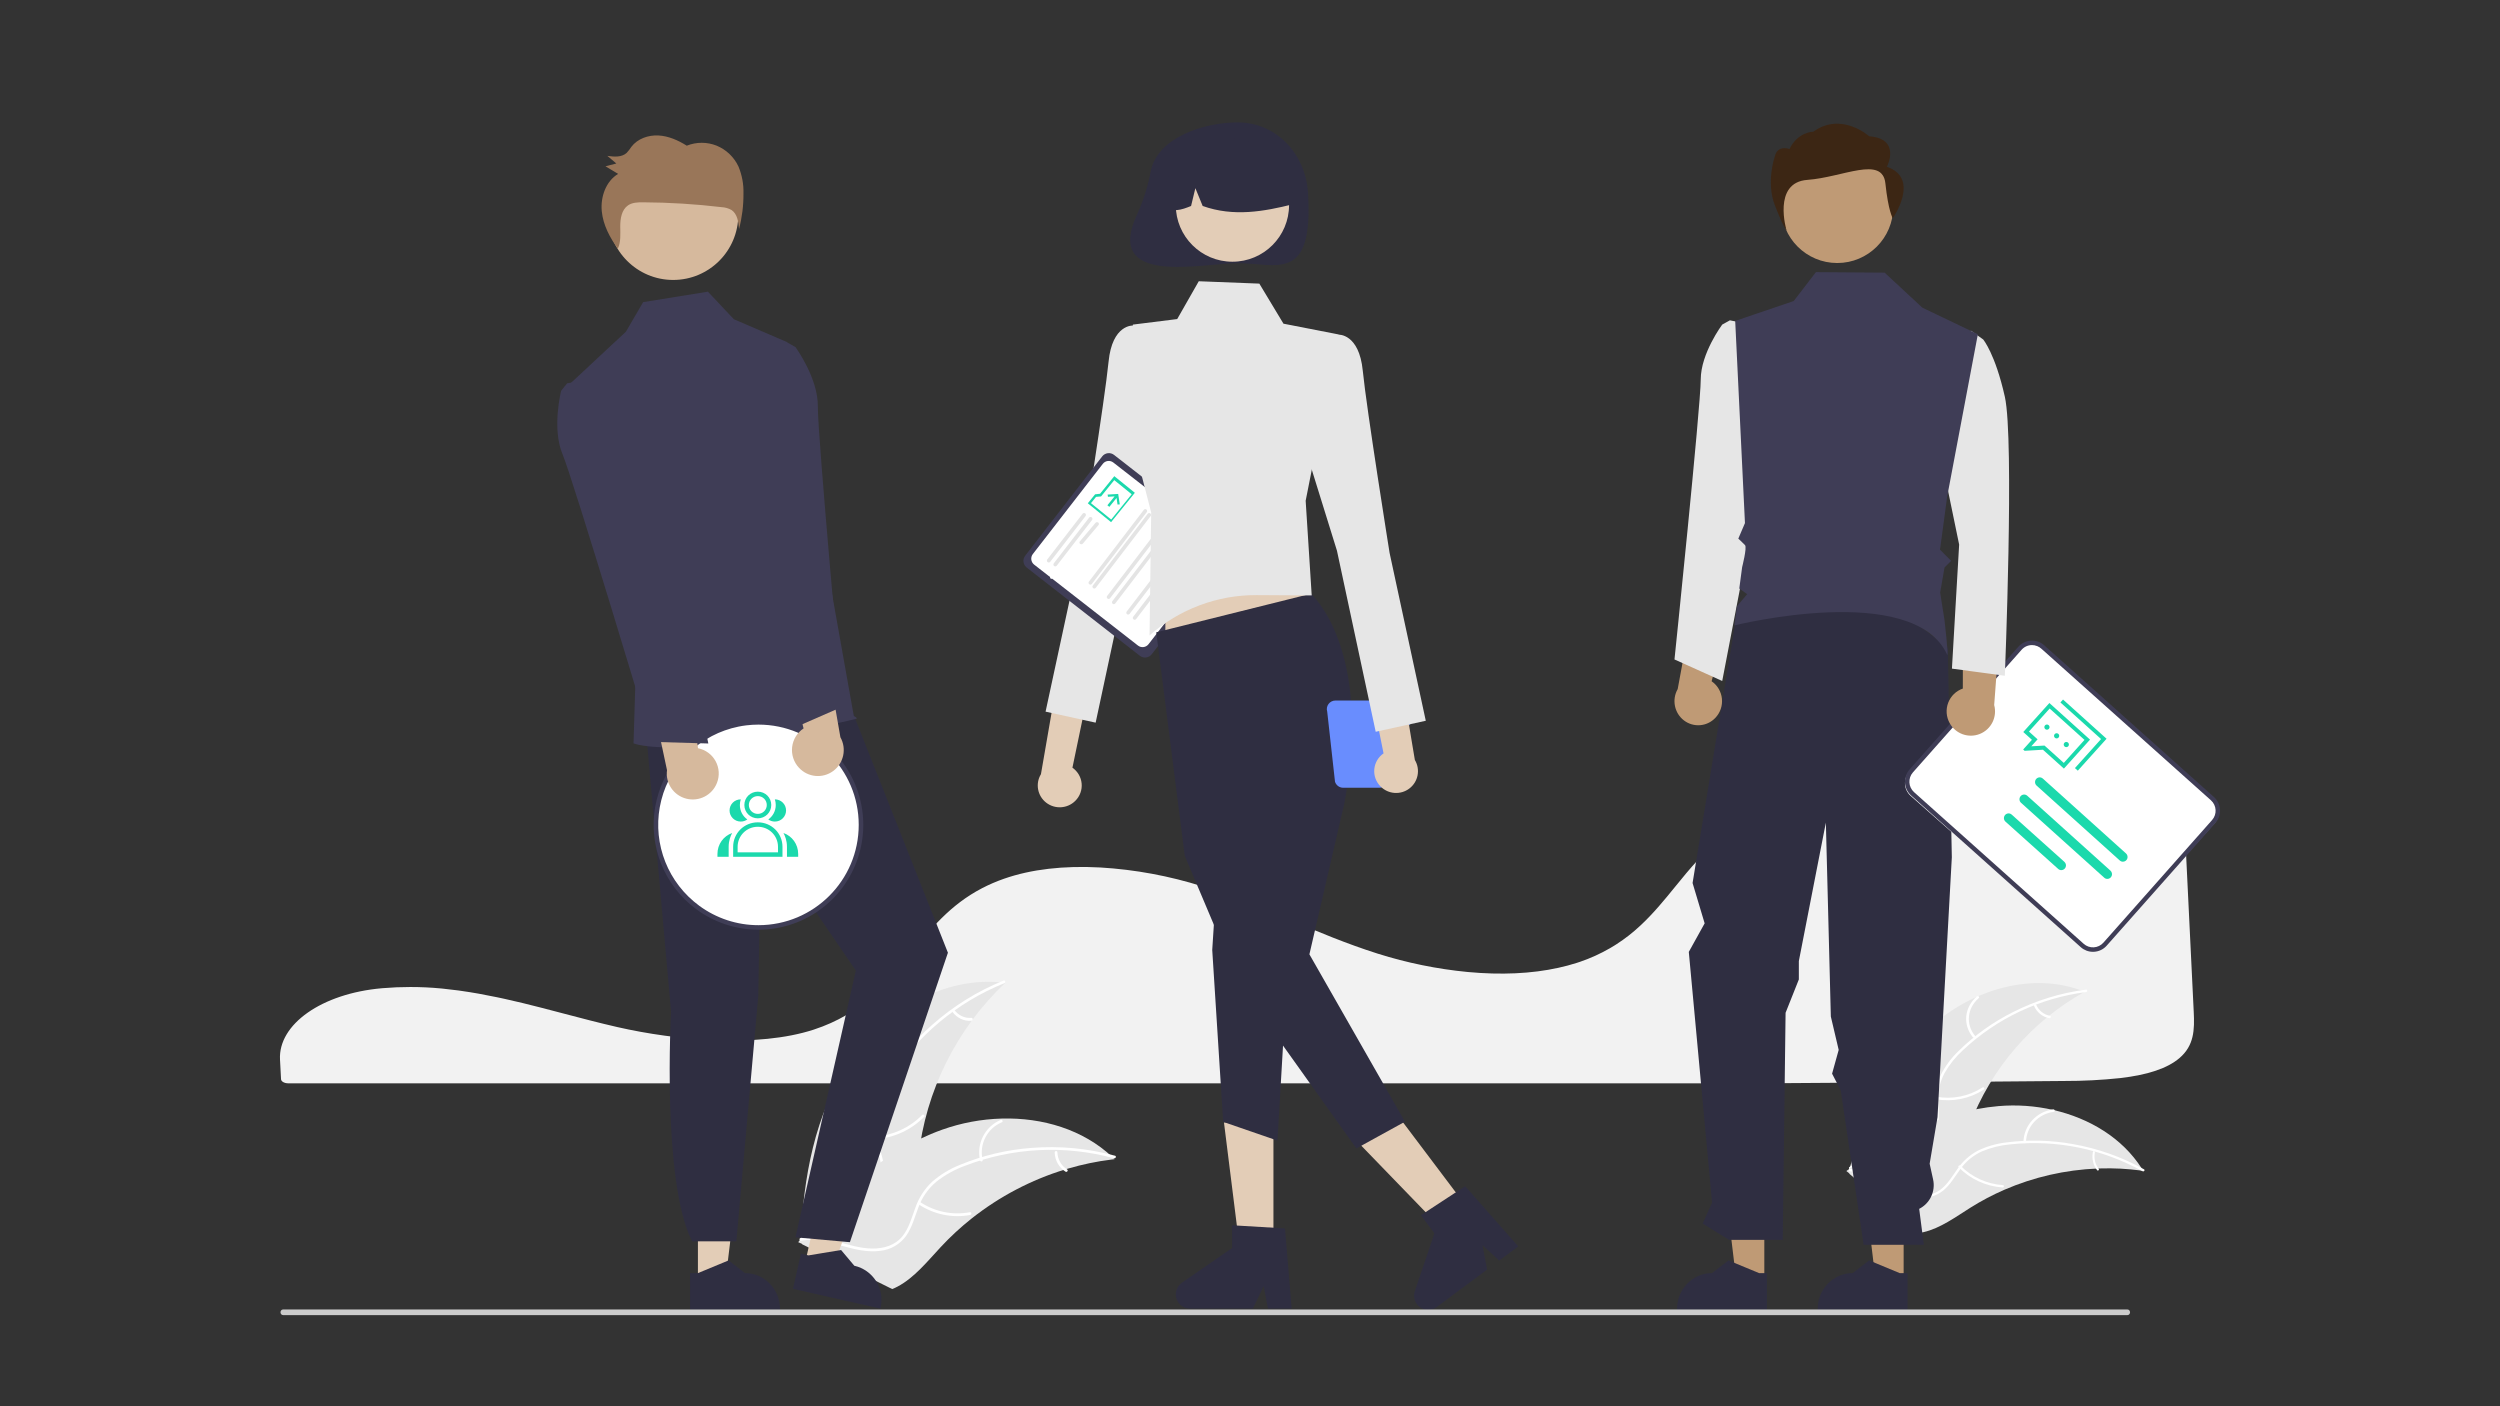 <?xml version="1.0" encoding="UTF-8"?>
<svg width="1920px" height="1080px" viewBox="0 0 1920 1080" version="1.1" xmlns="http://www.w3.org/2000/svg" xmlns:xlink="http://www.w3.org/1999/xlink">
    <rect x="0" y="0" width="1920" height="1080" fill="#333333" stroke="none"/>
    <title>bizExaminer_bedarfsorientiert</title>
    <g id="bizExaminer_bedarfsorientiert" stroke="none" stroke-width="1" fill="none" fill-rule="evenodd">
        <path d="M315.155,758.026 C308.088,758.026 301.007,758.317 294.091,758.905 L293.085,758.99 C247.214,763.046 213.661,786.575 215.041,813.724 L215.308,818.633 C215.484,821.736 215.671,825.072 215.825,828.774 C215.909,830.599 218.399,832 221.498,832 L1349.817,832 C1429.369,831.517 1508.632,830.909 1585.393,830.193 C1599.789,830.223 1614.176,829.477 1628.492,827.959 C1649.825,825.434 1664.63,820.429 1673.761,812.657 L1673.764,812.657 C1685.118,803.019 1685.475,790.883 1684.789,777.171 C1683.39,749.484 1682.003,720.398 1680.619,691.4 C1679.396,665.844 1678.179,640.356 1676.962,615.954 C1676.209,601.472 1674.537,588.69 1661.643,578.921 C1647.667,568.355 1622.18,563 1585.886,563 C1585.448,563 1585.012,563 1584.568,563 C1470.827,563.406 1358.128,602.523 1304.133,660.339 C1297.915,666.997 1292.121,674.124 1286.518,681.018 C1278.238,691.202 1269.679,701.731 1259.464,711.147 C1253.934,716.314 1247.953,720.977 1241.593,725.08 C1241.155,725.383 1240.653,725.708 1240.122,726.016 C1238.908,726.808 1237.639,727.57 1236.402,728.25 C1229.158,732.434 1221.525,735.905 1213.611,738.614 L1212.812,738.882 C1212.21,739.097 1211.559,739.312 1210.907,739.508 C1206.336,740.976 1201.588,742.245 1196.831,743.271 C1176.248,747.808 1152.844,748.896 1127.271,746.501 C1103.786,744.243 1080.604,739.518 1058.108,732.404 C1034.427,724.919 1012.262,715.586 990.826,706.561 C981.41,702.595 971.671,698.496 961.945,694.612 C960.117,693.88 958.319,693.166 956.493,692.451 C944.614,687.821 933.845,683.996 923.569,680.76 C898.112,672.71 871.761,667.828 845.11,666.225 C816.822,664.676 791.894,667.598 771.035,674.888 C765.284,676.891 759.684,679.304 754.279,682.109 C729.573,694.941 714.342,713.88 699.614,732.196 C681.292,754.977 662.347,778.537 624.937,790.75 C581.769,804.854 518.759,798.995 474.18,788.804 C460.164,785.599 446.166,781.913 432.628,778.347 C427.16,776.906 421.688,775.475 416.212,774.054 C405.453,771.276 396.647,769.147 388.5,767.35 L385.923,766.777 C384.49,766.466 383.055,766.154 381.594,765.858 C371.917,763.826 362.907,762.226 354.033,760.969 L351.933,760.662 C347.724,760.108 343.789,759.646 339.928,759.258 L338.386,759.105 C330.823,758.385 322.997,758.026 315.155,758.026 Z" id="Path" fill="#F2F2F2" fill-rule="nonzero"></path>
        <path d="M1482.649,788.674 C1514.336,760.027 1561.466,745.622 1601,761.686 C1560.447,784.275 1529.164,820.528 1512.688,864.03 C1506.394,880.83 1501.137,900.173 1485.657,909.167 C1476.025,914.764 1464.042,915.037 1453.242,912.336 C1442.442,909.634 1432.542,904.218 1422.778,898.856 L1420,898.793 C1432.472,857.869 1450.963,817.322 1482.649,788.674 Z" id="Path" fill="#E6E6E6" fill-rule="nonzero"></path>
        <path d="M1602.105,761.903 C1566.748,766.459 1533.729,782.011 1507.739,806.348 C1502.05,811.488 1497.21,817.491 1493.396,824.134 C1489.89,830.725 1488.218,838.132 1488.553,845.586 C1488.726,852.542 1489.71,859.638 1488.185,866.514 C1486.499,873.611 1481.857,879.652 1475.424,883.121 C1467.611,887.6 1458.651,889.012 1449.84,890.089 C1440.057,891.284 1429.877,892.372 1421.409,897.844 C1420.383,898.507 1419.411,896.881 1420.436,896.219 C1435.169,886.698 1453.812,890.162 1469.654,883.808 C1477.046,880.843 1483.587,875.638 1485.902,867.77 C1487.927,860.889 1486.918,853.571 1486.682,846.529 C1486.248,839.263 1487.604,832.001 1490.633,825.378 C1494.096,818.562 1498.696,812.384 1504.238,807.108 C1516.523,795.03 1530.636,784.955 1546.059,777.25 C1563.613,768.359 1582.562,762.528 1602.088,760.009 C1603.296,759.854 1603.306,761.748 1602.105,761.902 L1602.105,761.903 Z" id="Path" fill="#FFFFFF" fill-rule="nonzero"></path>
        <path d="M1515.145,796.607 C1507.263,786.914 1508.557,773.647 1518.202,765.266 C1519.15,764.448 1520.646,765.7 1519.696,766.52 C1510.696,774.312 1509.518,786.687 1516.921,795.678 C1517.698,796.624 1515.918,797.548 1515.145,796.607 L1515.145,796.607 Z" id="Path" fill="#FFFFFF" fill-rule="nonzero"></path>
        <path d="M1487.178,842.307 C1499.449,844.501 1512.088,841.948 1522.576,835.158 C1523.614,834.484 1524.596,836.145 1523.559,836.818 C1512.632,843.863 1499.473,846.493 1486.709,844.183 C1485.493,843.962 1485.968,842.088 1487.178,842.307 L1487.178,842.307 Z" id="Path" fill="#FFFFFF" fill-rule="nonzero"></path>
        <path d="M1563.723,771.473 C1565.636,776.023 1569.614,779.263 1574.309,780.097 C1575.495,780.304 1575.031,782.19 1573.853,781.984 C1568.672,781.039 1564.278,777.475 1562.121,772.47 C1561.874,772.006 1562.016,771.422 1562.444,771.136 C1562.886,770.863 1563.457,771.013 1563.723,771.473 L1563.723,771.473 Z" id="Path" fill="#FFFFFF" fill-rule="nonzero"></path>
        <path d="M1646,899.201 C1645.246,899.098 1644.493,898.995 1643.728,898.903 C1633.588,897.566 1623.355,897.05 1613.131,897.359 C1612.34,897.371 1611.539,897.394 1610.75,897.428 C1586.125,898.434 1561.902,903.971 1539.313,913.759 C1530.328,917.662 1521.655,922.238 1513.368,927.448 C1501.925,934.644 1490.095,943.35 1477.303,946.285 C1475.972,946.606 1474.622,946.845 1473.261,947 L1420.409,901.55 C1420.341,901.387 1420.262,901.235 1420.194,901.072 L1418,899.353 C1418.408,899.054 1418.839,898.754 1419.247,898.455 C1419.483,898.281 1419.731,898.117 1419.967,897.943 C1420.129,897.831 1420.29,897.718 1420.429,897.607 C1420.483,897.569 1420.537,897.532 1420.58,897.506 C1420.719,897.395 1420.86,897.307 1420.989,897.208 C1423.388,895.521 1425.803,893.847 1428.235,892.187 C1428.246,892.175 1428.246,892.175 1428.268,892.173 C1446.675,879.35 1466.548,868.74 1487.472,860.566 C1488.1,860.331 1488.737,860.083 1489.389,859.868 C1498.812,856.388 1508.506,853.679 1518.373,851.768 C1523.779,850.739 1529.235,849.982 1534.718,849.501 C1548.889,848.284 1563.165,849.288 1577.021,852.477 C1604.643,858.838 1629.909,873.902 1644.874,897.395 C1645.257,897.997 1645.628,898.588 1646,899.201 Z" id="Path" fill="#E6E6E6" fill-rule="nonzero"></path>
        <path d="M1645.459,899.506 C1614.71,882.348 1579.226,875.122 1544.047,878.854 C1536.46,879.526 1529.027,881.365 1522.024,884.305 C1515.297,887.385 1509.533,892.175 1505.333,898.176 C1501.302,903.694 1497.831,909.796 1492.501,914.258 C1486.914,918.798 1479.615,920.784 1472.439,919.718 C1463.564,918.63 1455.617,914.482 1447.99,910.161 C1439.521,905.363 1430.802,900.248 1420.812,899.55 C1419.602,899.466 1419.806,897.63 1421.015,897.715 C1438.395,898.928 1451.093,912.545 1467.455,916.874 C1475.089,918.894 1483.391,918.672 1489.941,913.899 C1495.668,909.726 1499.253,903.437 1503.285,897.815 C1507.295,891.901 1512.721,887.04 1519.09,883.656 C1525.918,880.376 1533.265,878.259 1540.818,877.395 C1557.79,875.185 1575.01,875.603 1591.85,878.635 C1611.087,881.991 1629.598,888.548 1646.58,898.021 C1647.631,898.608 1646.503,900.089 1645.459,899.506 L1645.459,899.506 Z" id="Path" fill="#FFFFFF" fill-rule="nonzero"></path>
        <path d="M1554,876.96 C1554.352,864.282 1564.038,853.72 1576.882,852.01 C1578.141,851.847 1578.459,853.753 1577.199,853.917 C1565.231,855.488 1556.218,865.356 1555.963,877.168 C1555.934,878.41 1553.972,878.195 1554,876.96 L1554,876.96 Z" id="Path" fill="#FFFFFF" fill-rule="nonzero"></path>
        <path d="M1505.736,895.305 C1514.201,903.978 1525.784,909.291 1538.176,910.185 C1539.404,910.273 1539.197,912.084 1537.97,911.997 C1525.077,911.044 1513.035,905.491 1504.247,896.447 C1503.41,895.585 1504.904,894.447 1505.736,895.305 L1505.736,895.305 Z" id="Path" fill="#FFFFFF" fill-rule="nonzero"></path>
        <path d="M1608.883,884.999 C1607.964,889.489 1609.058,894.214 1611.794,897.571 C1612.487,898.416 1611.265,899.544 1610.577,898.704 C1607.571,894.98 1606.355,889.774 1607.33,884.804 C1607.39,884.316 1607.766,883.965 1608.191,884.003 C1608.619,884.059 1608.927,884.503 1608.883,884.999 L1608.883,884.999 Z" id="Path" fill="#FFFFFF" fill-rule="nonzero"></path>
        <path d="M651.807,816.669 C677.992,777.225 724.833,748.693 772,754.833 C734.549,790.276 710.928,837.733 705.317,888.808 C703.225,908.513 702.964,930.646 688.772,944.572 C679.942,953.238 667.083,956.872 654.671,956.996 C642.257,957.121 630.056,954.094 618.016,951.088 L615,951.795 C617.01,904.592 625.622,856.113 651.807,816.669 Z" id="Path" fill="#E6E6E6" fill-rule="nonzero"></path>
        <path d="M771.3,755.1 C734.945,769.787 704.13,795.586 683.231,828.833 C678.605,835.911 675.121,843.675 672.906,851.84 C671.005,859.864 671.281,868.252 673.707,876.133 C675.821,883.526 678.837,890.843 679.123,898.623 C679.298,906.682 676.036,914.434 670.154,919.929 C663.084,926.889 653.942,930.886 644.867,934.483 C634.79,938.477 624.26,942.465 616.769,950.669 C615.861,951.663 614.376,950.193 615.283,949.2 C628.316,934.927 649.113,933.459 664.206,922.266 C671.248,917.042 676.763,909.66 677.043,900.599 C677.287,892.676 674.183,885.128 671.978,877.661 C669.499,870.008 668.927,861.863 670.312,853.937 C672.105,845.685 675.285,837.799 679.717,830.617 C689.436,814.288 701.656,799.593 715.927,787.071 C732.137,772.688 750.68,761.192 770.756,753.079 C772,752.578 772.535,754.602 771.3,755.1 L771.3,755.1 Z" id="Path" fill="#FFFFFF" fill-rule="nonzero"></path>
        <path d="M689.157,817.741 C678.499,808.812 675.878,793.476 682.967,781.515 C683.666,780.345 685.516,781.376 684.816,782.547 C678.192,793.677 680.665,807.974 690.643,816.233 C691.691,817.102 690.199,818.605 689.157,817.741 L689.157,817.741 Z" id="Path" fill="#FFFFFF" fill-rule="nonzero"></path>
        <path d="M672.019,872.972 C685.856,871.932 698.77,865.985 708.188,856.318 C709.12,855.36 710.64,856.782 709.709,857.739 C699.889,867.782 686.436,873.944 672.035,874.996 C670.662,875.096 670.654,873.071 672.019,872.972 L672.019,872.972 Z" id="Path" fill="#FFFFFF" fill-rule="nonzero"></path>
        <path d="M732.702,775.319 C735.891,779.794 740.897,782.193 746.025,781.704 C747.319,781.577 747.326,783.81 746.04,783.937 C740.374,784.448 734.849,781.816 731.287,776.909 C730.908,776.468 730.904,775.777 731.277,775.33 C731.669,774.894 732.305,774.889 732.702,775.319 L732.702,775.319 Z" id="Path" fill="#FFFFFF" fill-rule="nonzero"></path>
        <path d="M856,890.249 C855.168,890.347 854.336,890.446 853.495,890.56 C842.312,891.945 831.26,894.24 820.448,897.425 C819.608,897.658 818.76,897.906 817.929,898.163 C791.96,906.114 767.686,918.845 746.339,935.707 C737.85,942.425 729.882,949.782 722.504,957.715 C712.315,968.672 702.134,981.367 689.318,988.101 C687.989,988.819 686.617,989.453 685.209,990 L616.182,955.682 C616.064,955.525 615.937,955.384 615.818,955.226 L613,953.983 C613.352,953.547 613.727,953.102 614.079,952.666 C614.282,952.413 614.501,952.167 614.704,951.913 C614.844,951.746 614.985,951.58 615.102,951.421 C615.149,951.366 615.196,951.31 615.235,951.27 C615.352,951.112 615.478,950.977 615.587,950.834 C617.674,948.344 619.781,945.864 621.91,943.395 C621.918,943.379 621.918,943.379 621.941,943.371 C638.208,924.597 656.177,907.023 676.227,892.751 C676.83,892.321 677.441,891.876 678.076,891.462 C687.149,885.079 696.725,879.453 706.71,874.639 C712.186,872.021 717.79,869.683 723.501,867.634 C738.267,862.37 753.765,859.474 769.426,859.052 C800.646,858.216 831.785,867.43 854.296,888.613 C854.871,889.155 855.432,889.69 856,890.249 Z" id="Path" fill="#E6E6E6" fill-rule="nonzero"></path>
        <path d="M855.562,889.55 C817.78,879.251 777.752,881.262 741.163,895.297 C733.234,898.177 725.802,902.304 719.142,907.526 C712.817,912.825 708.009,919.742 705.219,927.557 C702.472,934.791 700.491,942.513 696.054,948.945 C691.363,955.536 684.116,959.788 676.134,960.631 C666.327,961.93 656.644,959.584 647.253,956.958 C636.827,954.041 626.043,950.845 615.154,952.888 C613.835,953.136 613.532,951.049 614.85,950.802 C633.795,947.247 651.252,958.717 669.992,958.892 C678.736,958.974 687.558,956.389 693.212,949.27 C698.156,943.045 700.206,935.084 702.925,927.735 C705.536,920.07 709.963,913.169 715.817,907.635 C722.193,902.087 729.455,897.677 737.293,894.595 C754.828,887.37 773.377,882.981 792.26,881.588 C813.802,879.877 835.474,881.908 856.339,887.593 C857.631,887.945 856.845,889.9 855.562,889.55 L855.562,889.55 Z" id="Path" fill="#FFFFFF" fill-rule="nonzero"></path>
        <path d="M752.693,891.19 C749.735,878.284 756.473,865.115 768.607,860.082 C769.798,859.593 770.606,861.438 769.414,861.928 C758.102,866.595 751.843,878.889 754.669,890.895 C754.964,892.159 752.987,892.446 752.693,891.19 L752.693,891.19 Z" id="Path" fill="#FFFFFF" fill-rule="nonzero"></path>
        <path d="M706.674,923.182 C718.004,930.676 731.637,933.458 744.855,930.974 C746.164,930.727 746.464,932.851 745.157,933.097 C731.398,935.655 717.216,932.73 705.442,924.905 C704.32,924.159 705.558,922.44 706.674,923.182 L706.674,923.182 Z" id="Path" fill="#FFFFFF" fill-rule="nonzero"></path>
        <path d="M812.084,884.901 C812.202,890.294 815.006,895.265 819.546,898.131 C820.695,898.851 819.435,900.543 818.295,899.827 C813.295,896.639 810.191,891.164 810.007,885.21 C809.942,884.638 810.329,884.113 810.892,884.011 C811.465,883.929 811.997,884.326 812.084,884.901 L812.084,884.901 Z" id="Path" fill="#FFFFFF" fill-rule="nonzero"></path>
        <path d="M825.829,615.048 C829.347,611.571 831.134,606.724 830.709,601.813 C830.284,596.901 827.691,592.428 823.627,589.599 L851,458 L821.468,467.255 L799.445,594.566 C795.015,601.822 796.748,611.223 803.479,616.448 C810.211,621.674 819.812,621.072 825.829,615.048 L825.829,615.048 Z" id="Path" fill="#E3CDB7" fill-rule="nonzero"></path>
        <path d="M888.387,263.729 L870.231,250.006 C870.231,250.006 854.215,248.87 851.379,277.791 C848.542,306.711 830.782,417.707 830.782,417.707 L803,546.548 L841.457,555 L871.213,415.958 L901,320.033 L888.387,263.729 Z" id="Path" fill="#E6E6E6" fill-rule="nonzero"></path>
        <path d="M875.416,503.636 L788.497,435.873 C785.679,433.67 785.17,429.595 787.361,426.764 L846.499,350.504 C848.696,347.678 852.76,347.168 855.584,349.364 L942.503,417.127 C945.321,419.33 945.83,423.405 943.639,426.236 L884.501,502.496 C882.304,505.322 878.24,505.832 875.416,503.636 Z" id="Path" fill="#3F3D56" fill-rule="nonzero"></path>
        <path d="M873.961,495.786 L794.223,433.628 C791.714,431.667 791.261,428.041 793.211,425.521 L846.953,356.228 C848.908,353.713 852.525,353.259 855.039,355.214 L934.777,417.372 C937.286,419.333 937.739,422.959 935.789,425.479 L882.047,494.772 C880.092,497.287 876.475,497.741 873.961,495.786 L873.961,495.786 Z" id="Path" fill="#FFFFFF" fill-rule="nonzero"></path>
        <path d="M804.556,431.695 C803.928,431.203 803.815,430.293 804.303,429.66 L831.422,394.56 C831.91,393.928 832.815,393.814 833.444,394.305 C834.072,394.797 834.185,395.708 833.697,396.34 L806.578,431.441 C806.089,432.072 805.184,432.186 804.556,431.695 Z" id="Path" fill="#E4E4E4" fill-rule="nonzero"></path>
        <path d="M809.556,434.695 C808.928,434.203 808.815,433.293 809.303,432.66 L836.422,397.56 C836.738,397.151 837.246,396.943 837.756,397.014 C838.266,397.085 838.7,397.424 838.894,397.904 C839.088,398.384 839.013,398.931 838.697,399.34 L811.578,434.441 C811.089,435.072 810.184,435.186 809.556,434.695 Z" id="Path" fill="#E4E4E4" fill-rule="nonzero"></path>
        <path d="M829.57,417.714 C828.927,417.252 828.811,416.398 829.31,415.805 L841.356,401.527 C841.68,401.143 842.202,400.946 842.725,401.013 C843.248,401.079 843.693,401.398 843.891,401.849 C844.09,402.3 844.012,402.814 843.688,403.198 L831.642,417.475 C831.141,418.068 830.214,418.174 829.57,417.714 Z" id="Path" fill="#E4E4E4" fill-rule="nonzero"></path>
        <path d="M836.547,448.697 C835.93,448.207 835.818,447.302 836.298,446.673 L878.461,391.557 C878.942,390.928 879.833,390.815 880.452,391.304 C881.071,391.793 881.182,392.699 880.701,393.328 L838.539,448.444 C838.057,449.072 837.166,449.185 836.547,448.697 Z" id="Path" fill="#E4E4E4" fill-rule="nonzero"></path>
        <path d="M839.547,451.697 C838.93,451.207 838.818,450.302 839.298,449.673 L881.461,394.557 C881.772,394.15 882.273,393.943 882.775,394.014 C883.277,394.084 883.704,394.422 883.895,394.899 C884.086,395.376 884.012,395.921 883.701,396.328 L841.539,451.444 C841.057,452.072 840.166,452.185 839.547,451.697 L839.547,451.697 Z" id="Path" fill="#E4E4E4" fill-rule="nonzero"></path>
        <path d="M850.547,459.697 C849.93,459.207 849.818,458.302 850.298,457.673 L892.461,402.557 C892.772,402.15 893.273,401.943 893.775,402.014 C894.277,402.084 894.704,402.422 894.895,402.899 C895.086,403.376 895.012,403.921 894.701,404.328 L852.539,459.444 C852.057,460.072 851.166,460.185 850.547,459.697 Z" id="Path" fill="#E4E4E4" fill-rule="nonzero"></path>
        <path d="M854.547,463.697 C853.93,463.207 853.818,462.302 854.298,461.673 L896.461,406.557 C896.772,406.15 897.273,405.943 897.775,406.014 C898.277,406.084 898.704,406.422 898.895,406.899 C899.086,407.376 899.012,407.921 898.701,408.328 L856.539,463.444 C856.057,464.072 855.166,464.185 854.547,463.697 L854.547,463.697 Z" id="Path" fill="#E4E4E4" fill-rule="nonzero"></path>
        <path d="M865.547,471.697 C864.93,471.207 864.818,470.302 865.298,469.673 L907.461,414.557 C907.772,414.15 908.273,413.943 908.775,414.014 C909.277,414.084 909.704,414.422 909.895,414.899 C910.086,415.376 910.012,415.921 909.701,416.328 L867.539,471.444 C867.057,472.072 866.166,472.185 865.547,471.697 L865.547,471.697 Z" id="Path" fill="#E4E4E4" fill-rule="nonzero"></path>
        <path d="M870.547,475.697 C869.93,475.207 869.818,474.302 870.298,473.673 L912.463,418.554 C912.945,417.928 913.835,417.816 914.452,418.304 C915.069,418.792 915.182,419.695 914.704,420.324 L872.539,475.444 C872.057,476.072 871.166,476.185 870.547,475.697 L870.547,475.697 Z" id="Path" fill="#E4E4E4" fill-rule="nonzero"></path>
        <circle id="Oval" fill="#FFFFFF" fill-rule="nonzero" cx="807.5" cy="443.5" r="1"></circle>
        <path d="M883.819,131.314 C881.732,142.53 878.309,153.456 873.624,163.858 C846.795,220.62 923.199,202.119 950.503,202.119 C980.356,202.119 1008.919,217.818 1004.557,148.059 C1002.693,118.261 980.356,94 950.503,94 C925.003,94 889.151,105.335 883.819,131.314 Z" id="Path" fill="#2F2E41" fill-rule="nonzero"></path>
        <polygon id="Path" fill="#E3CDB7" fill-rule="nonzero" points="978 960 952.253 960 940 862 978 862"></polygon>
        <path d="M992,1005 L973.778,1005 L970.525,987.756 L962.195,1005 L913.866,1005 C909.111,1005 904.908,1001.901 903.493,997.351 C902.078,992.801 903.779,987.858 907.692,985.15 L946.287,958.433 L946.287,941 L986.881,943.429 L992,1005 Z" id="Path" fill="#2F2E41" fill-rule="nonzero"></path>
        <polygon id="Path" fill="#E3CDB7" fill-rule="nonzero" points="1128 928.968 1107.512 944 1039 873.186 1069.238 851"></polygon>
        <path d="M1166,957.234 L1151.386,968.107 L1138.518,956.243 L1142.097,975.018 L1103.338,1003.854 C1099.525,1006.691 1094.31,1006.718 1090.468,1003.92 C1086.627,1001.122 1085.05,996.149 1086.576,991.647 L1101.633,947.232 L1091.26,933.277 L1125.261,911 L1166,957.234 Z" id="Path" fill="#2F2E41" fill-rule="nonzero"></path>
        <polygon id="Path" fill="#E3CDB7" fill-rule="nonzero" points="895 511 1015 492.203 991.136 420 895 420"></polygon>
        <path d="M1006.802,456 C1006.802,456 1054.615,497.68 1032.555,616.501 L1005.623,732.925 L1079,861.465 L1041.689,882 L951.265,755.19 L909.887,657.256 L888,485.618 L1006.802,456 Z" id="Path" fill="#2F2E41" fill-rule="nonzero"></path>
        <polygon id="Path" fill="#2F2E41" fill-rule="nonzero" points="933.87 685 931 729.581 939.4 861.596 981.103 876 989 740.738"></polygon>
        <path d="M920.652,216 L967.167,217.815 L985.705,248.588 L1028,256.845 L1002.751,384.584 L1007.394,457.291 L965.279,457.034 C934.928,456.849 905.577,467.876 882.855,488 L882.855,488 L884.115,393.62 L866,323.167 L870.071,249.292 L904.096,245.039 L920.652,216 Z" id="Path" fill="#E6E6E6" fill-rule="nonzero"></path>
        <circle id="Oval" fill="#E3CDB7" fill-rule="nonzero" cx="946.5" cy="157.5" r="43.5"></circle>
        <path d="M916.956,113.295 C932.538,103.814 952.059,103.557 967.886,112.625 C983.714,121.692 993.336,138.644 992.991,156.854 C970.744,162.429 947.372,166.694 923.647,158.187 L918.044,144.503 L914.741,158.198 C907.516,161.145 900.272,163.639 893.028,158.169 C892.426,140.026 901.541,122.932 916.956,113.295 L916.956,113.295 Z" id="Path" fill="#2F2E41" fill-rule="nonzero"></path>
        <path d="M1019.293,546.507 L1025.278,600.359 C1026.134,603.118 1028.704,605 1031.615,605 L1059.204,605 C1062.115,605 1064.685,603.118 1065.541,600.359 L1070.498,559.084 C1074.427,560.994 1079.15,560.17 1082.185,557.044 C1085.219,553.919 1085.871,549.208 1083.796,545.388 C1081.722,541.569 1077.397,539.514 1073.095,540.306 C1071.843,538.839 1070.002,537.996 1068.064,538 L1025.631,538 C1023.526,538 1021.547,538.99 1020.297,540.668 C1019.047,542.346 1018.674,544.513 1019.293,546.507 Z M1071.365,556.293 L1074.401,546.507 C1074.753,545.378 1074.788,544.175 1074.502,543.028 C1074.631,543.021 1074.754,542.989 1074.885,542.989 C1078.855,542.989 1082.074,546.181 1082.074,550.117 C1082.074,554.054 1078.855,557.245 1074.885,557.245 C1073.648,557.237 1072.435,556.909 1071.365,556.293 L1071.365,556.293 Z" id="Shape" fill="#698DFE" fill-rule="nonzero"></path>
        <path d="M1060.25,603.993 C1056.766,600.502 1055.013,595.652 1055.461,590.749 C1055.909,585.845 1058.512,581.391 1062.571,578.585 L1036,447 L1065.342,456.393 L1086.611,583.668 C1090.982,590.938 1089.21,600.319 1082.484,605.505 C1075.759,610.69 1066.207,610.041 1060.25,603.993 Z" id="Path" fill="#E3CDB7" fill-rule="nonzero"></path>
        <path d="M1009.613,270.729 L1027.769,257.006 C1027.769,257.006 1043.785,255.87 1046.621,284.791 C1049.458,313.711 1067.218,424.707 1067.218,424.707 L1095,553.548 L1056.543,562 L1026.787,422.958 L997,327.033 L1009.613,270.729 Z" id="Path" fill="#E6E6E6" fill-rule="nonzero"></path>
        <polygon id="Path" fill="#E3CDB7" fill-rule="nonzero" points="536.003 985 557.007 984.998 567 902 536 902.002"></polygon>
        <path d="M530,977.745 L536.023,977.744 L559.539,968 L572.142,977.743 L572.144,977.743 C586.976,977.744 598.999,989.995 599,1005.108 L599,1005.997 L530.001,1006 L530,977.745 Z" id="Path" fill="#2F2E41" fill-rule="nonzero"></path>
        <polygon id="Path" fill="#E3CDB7" fill-rule="nonzero" points="618 971.299 638.88 976 667 897.937 636.183 891"></polygon>
        <path d="M615.092,962.818 L620.954,964.142 L645.939,960 L656.102,972.085 L656.104,972.086 C670.537,975.349 679.595,989.704 676.336,1004.15 L676.145,1005 L609,989.826 L615.092,962.818 Z" id="Path" fill="#2F2E41" fill-rule="nonzero"></path>
        <path d="M496,559.883 L515.376,777.067 C515.376,777.067 508.116,907.454 531.543,953.337 L565.519,953.337 L582.341,765.16 L584.453,638.854 L657.293,745.413 L610.899,950.26 L652.715,954 L728,731.694 L645.29,523 L496,559.883 Z" id="Path" fill="#2F2E41" fill-rule="nonzero"></path>
        <circle id="Oval" fill="#D6B99D" fill-rule="nonzero" cx="517" cy="165" r="50"></circle>
        <path d="M604.504,262.753 L563.595,245.165 L543.68,224 L493.93,232.039 L480.73,254.717 L438,294.528 L488.063,521.339 L486.548,570.877 C486.548,570.877 518.589,585.33 657.549,552.052 C659.215,551.653 655.727,549.906 655.727,549.906 L604.504,262.753 Z" id="Path" fill="#3F3D56" fill-rule="nonzero"></path>
        <path d="M463.921,191.921 C463.717,191.643 463.515,191.362 463.315,191.079 C463.235,191.249 463.171,191.424 463.079,191.591 L463.921,191.921 Z" id="Path" fill="#2F2E41" fill-rule="nonzero"></path>
        <path d="M567.14,127.892 C563.783,120.657 557.799,114.936 550.376,111.866 C543.018,108.929 534.795,108.937 527.443,111.886 C520.805,107.736 513.429,104.446 505.662,104.038 C497.894,103.631 489.682,106.482 484.895,112.759 C483.826,114.416 482.612,115.977 481.267,117.424 C477.419,120.95 471.572,120.441 466.457,119.72 C468.751,121.665 471.046,123.611 473.341,125.556 C470.564,126.274 467.787,126.992 465.01,127.71 C468.25,129.655 471.491,131.599 474.731,133.544 C465.324,139.132 461.048,151.327 462.177,162.402 C463.246,172.888 468.362,182.477 474.478,191 C476.917,185.905 476.392,179.809 476.351,174.072 C476.309,168.009 477.393,161.124 482.303,157.736 C485.614,155.45 489.873,155.348 493.866,155.37 C514.011,155.479 534.132,156.722 554.134,159.093 C556.848,159.209 559.494,159.969 561.85,161.308 C566.273,164.294 567.135,170.456 567.579,175.862 C569.916,166.936 571.059,157.745 570.981,148.524 C571.177,141.456 569.869,134.426 567.14,127.892 L567.14,127.892 Z" id="Path" fill="#997659" fill-rule="nonzero"></path>
        <circle id="Oval" fill="#FFFFFF" fill-rule="nonzero" cx="582" cy="634" r="79"></circle>
        <path d="M582.499,553 C578.451,553 574.409,553.305 570.406,553.91 C568.359,554.208 566.365,554.593 564.387,555.065 C534.76,561.896 511.513,584.849 504.3,614.392 C497.086,643.936 507.138,675.023 530.281,694.746 C531.629,695.883 532.994,696.986 534.411,698.036 C562.462,718.956 600.813,719.35 629.287,699.01 C657.761,678.67 669.834,642.257 659.154,608.929 C648.474,575.6 617.488,552.992 582.499,553 L582.499,553 Z M582.499,710.534 C566.127,710.552 550.18,705.319 537.001,695.603 C535.566,694.553 534.184,693.468 532.836,692.313 C510.275,673.276 500.588,643.009 507.902,614.406 C515.216,585.803 538.242,563.905 567.17,558.041 C569.129,557.639 571.089,557.323 573.084,557.078 C576.207,556.692 579.352,556.499 582.499,556.501 C625.022,556.501 659.495,590.982 659.495,633.517 C659.495,676.052 625.022,710.534 582.499,710.534 L582.499,710.534 Z" id="Shape" fill="#3F3D56" fill-rule="nonzero"></path>
        <polygon id="Path" fill="#BF9A75" fill-rule="nonzero" points="1461.997 982 1440.315 981.998 1430 896 1462 896.002"></polygon>
        <polygon id="Path" fill="#BF9A75" fill-rule="nonzero" points="1354.995 982 1333.315 981.998 1323 896 1355 896.002"></polygon>
        <path d="M1356.999,1006 L1288,1005.997 L1288,1005.108 C1288.001,989.995 1300.024,977.744 1314.856,977.743 L1314.858,977.743 L1327.461,968 L1350.977,977.745 L1357,977.745 L1356.999,1006 Z" id="Path" fill="#2F2E41" fill-rule="nonzero"></path>
        <path d="M1464.999,1006 L1396,1005.997 L1396,1005.108 C1396.001,989.995 1408.024,977.744 1422.856,977.743 L1422.858,977.743 L1435.461,968 L1458.977,977.745 L1465,977.745 L1464.999,1006 Z" id="Path" fill="#2F2E41" fill-rule="nonzero"></path>
        <path d="M1333.978,470.337 L1299.896,678.159 L1309.171,709.128 L1297,731.062 L1314.873,923.685 L1307.618,939.681 L1327.889,952.2 L1369.138,952.2 L1371.327,777.817 L1381.516,752.214 L1381.516,738.103 L1402.259,631.768 L1406.078,780.683 L1412.111,806.327 L1407.043,824.585 L1413.665,837.376 L1431.256,956 L1477.509,956 L1473.932,928.402 L1473.932,928.402 C1482.219,924.201 1486.617,914.917 1484.625,905.831 L1481.973,893.735 L1488.009,857.969 L1499,658.434 L1495.901,497.434 L1441.793,456 L1333.978,470.337 Z" id="Path" fill="#2F2E41" fill-rule="nonzero"></path>
        <circle id="ab6171fa-7d69-4734-b81c-8dff60f9761b" fill="#BF9A75" fill-rule="nonzero" cx="1411" cy="159" r="43"></circle>
        <path d="M1317.425,551.279 C1321.159,547.366 1322.992,541.976 1322.431,536.561 C1321.871,531.145 1318.974,526.259 1314.521,523.218 L1331,460 L1299.251,470.833 L1288.47,529.205 C1283.827,537.311 1285.895,547.657 1293.282,553.289 C1300.67,558.921 1311.042,558.057 1317.425,551.279 L1317.425,551.279 Z" id="Path" fill="#BF9A75" fill-rule="nonzero"></path>
        <path d="M1335.5,247.44 L1328.574,246 L1322.667,249.277 C1322.667,249.277 1306.167,271.322 1306.167,291.53 C1306.167,311.737 1286,506.466 1286,506.466 L1322.667,523 L1352,370.524 L1335.5,247.44 Z" id="bc44dde2-a388-4b93-9ca4-c442728432a9" fill="#E6E6E6" fill-rule="nonzero"></path>
        <path d="M1449.116,128.114 C1449.116,128.114 1460.443,106.604 1435.522,104.648 C1435.522,104.648 1414.277,85.505 1392.623,101.149 C1392.623,101.149 1380.811,101.149 1374.352,114.425 C1374.352,114.425 1365.063,110.926 1363.021,120.292 C1363.021,120.292 1356.224,139.846 1363.021,157.445 C1369.819,175.045 1372.077,177 1372.077,177 C1372.077,177 1360.907,140.103 1388.095,138.147 C1415.283,136.192 1445.708,119.314 1447.974,140.824 C1450.24,162.334 1453.649,167.634 1453.649,167.634 C1453.649,167.634 1475.17,136.913 1449.116,128.114 Z" id="bf427902-b9bf-4946-b5d7-5c1c7e04535e" fill="#3C2614" fill-rule="nonzero"></path>
        <path d="M1606.961,730 C1603.701,730.004 1600.556,728.814 1598.128,726.658 L1467.454,611.309 C1461.972,606.458 1461.483,598.121 1466.362,592.673 L1550.073,499.418 C1554.964,493.98 1563.372,493.495 1568.866,498.335 L1699.54,613.686 C1705.03,618.533 1705.519,626.875 1700.632,632.32 L1616.921,725.575 C1614.58,728.198 1611.277,729.784 1607.75,729.977 C1607.486,729.993 1607.223,730 1606.961,730 Z" id="Path" fill="#FFFFFF" fill-rule="nonzero"></path>
        <path d="M1607.39,731 C1603.932,731.005 1600.594,729.726 1598.017,727.41 L1467.726,610.937 C1461.909,605.723 1461.39,596.764 1466.568,590.909 L1550.033,496.746 C1555.225,490.905 1564.145,490.384 1569.976,495.582 L1700.268,612.056 C1706.093,617.266 1706.612,626.231 1701.426,632.083 L1617.96,726.246 C1615.475,729.064 1611.971,730.768 1608.229,730.977 C1607.948,730.992 1607.669,731 1607.39,731 Z M1560.59,495.424 C1557.53,495.417 1554.615,496.728 1552.582,499.025 L1469.117,593.187 C1465.189,597.628 1465.582,604.424 1469.995,608.377 L1600.286,724.85 C1602.408,726.748 1605.194,727.721 1608.031,727.555 C1610.868,727.39 1613.523,726.099 1615.411,723.967 L1698.877,629.804 C1702.811,625.366 1702.418,618.566 1697.999,614.616 L1567.707,498.141 C1565.748,496.387 1563.214,495.42 1560.59,495.424 L1560.59,495.424 Z" id="Shape" fill="#3F3D56" fill-rule="nonzero"></path>
        <path d="M1630.393,661.79 C1629.514,661.792 1628.666,661.465 1628.01,660.874 L1564.114,603.347 C1563.152,602.486 1562.718,601.171 1562.977,599.898 C1563.235,598.626 1564.147,597.59 1565.367,597.183 C1566.587,596.776 1567.929,597.059 1568.885,597.926 L1632.781,655.453 C1633.894,656.454 1634.279,658.047 1633.749,659.455 C1633.218,660.862 1631.883,661.792 1630.393,661.79 L1630.393,661.79 Z" id="Path" fill="#1BD9AC" fill-rule="nonzero"></path>
        <path d="M1618.441,675 C1617.562,675.001 1616.713,674.675 1616.057,674.083 L1552.154,616.549 C1550.674,615.216 1550.542,612.922 1551.86,611.425 C1553.178,609.929 1555.446,609.796 1556.925,611.128 L1620.829,668.663 C1621.942,669.664 1622.327,671.257 1621.797,672.665 C1621.266,674.072 1619.931,675.002 1618.441,675 L1618.441,675 Z" id="Path" fill="#1BD9AC" fill-rule="nonzero"></path>
        <path d="M1580.699,667.346 L1540.205,631.02 C1539.246,630.158 1538.815,628.844 1539.074,627.573 C1539.333,626.303 1540.244,625.268 1541.462,624.861 C1542.68,624.454 1544.02,624.735 1544.977,625.599 L1585.47,661.926 C1586.583,662.927 1586.969,664.52 1586.438,665.928 C1585.908,667.336 1584.573,668.266 1583.083,668.264 C1582.204,668.266 1581.355,667.939 1580.699,667.346 Z" id="Path" fill="#1BD9AC" fill-rule="nonzero"></path>
        <path d="M1497.34,555.343 C1494.677,550.556 1494.265,544.833 1496.216,539.713 C1498.166,534.593 1502.278,530.602 1507.445,528.814 L1507.556,463 L1536,481.876 L1531.534,541.48 C1534.008,550.583 1529.302,560.103 1520.578,563.639 C1511.854,567.176 1501.871,563.612 1497.34,555.343 L1497.34,555.343 Z" id="Path" fill="#BF9A75" fill-rule="nonzero"></path>
        <path d="M1500.929,266.214 L1513.707,254 L1523.093,260.719 C1523.093,260.719 1532.328,271.71 1539.716,304.682 C1547.104,337.654 1539.716,519 1539.716,519 L1499.082,513.505 L1504.623,418.252 L1488,337.654 L1500.929,266.214 Z" id="f348f81f-b961-4ae4-bc6b-758f6acfb12a" fill="#E6E6E6" fill-rule="nonzero"></path>
        <path d="M1519,256.691 L1476.36,236.29 L1447.41,209.396 L1394.62,209 L1377.591,231.173 L1332.633,246.469 L1340.126,401.736 L1335.018,413.676 C1335.018,413.676 1338.577,416.896 1340.203,418.697 C1341.829,420.498 1337.956,435.577 1337.956,435.577 L1335.772,451.982 L1341.829,456.316 L1333.955,465.633 L1332,480.318 C1332,480.318 1469.451,446.1 1495.423,502.785 C1496.795,505.78 1493.416,476.51 1493.416,476.51 L1490.037,455.082 L1493.389,435.849 L1498.498,430.732 L1489.93,422.15 L1495.423,381.43 L1519,256.691 Z" id="Path" fill="#3F3D56" fill-rule="nonzero"></path>
        <path d="M550.62,601.279 C552.771,595.833 552.393,589.716 549.587,584.575 C546.781,579.434 541.836,575.797 536.082,574.642 L526.573,505 L499,529.037 L512.258,591.485 C510.923,601.473 517.29,610.877 527.078,613.376 C536.865,615.874 546.979,610.677 550.62,601.279 L550.62,601.279 Z" id="Path" fill="#D6B99D" fill-rule="nonzero"></path>
        <path d="M442.992,293 L435.501,294.429 L430.973,300.107 C430.973,300.107 423.648,328.724 431.993,348.723 C440.337,368.722 500.667,569.749 500.667,569.749 L544,571 L510.244,408.011 L442.992,293 Z" id="e1bf2fad-858c-4bea-9733-320cc40b59f5" fill="#3F3D56" fill-rule="nonzero"></path>
        <path d="M613.624,589.656 C609.609,585.386 607.682,579.548 608.361,573.712 C609.039,567.876 612.255,562.642 617.141,559.418 L600,491 L634.428,503.097 L645.427,566.214 C650.379,575.019 647.997,586.155 639.883,592.136 C631.769,598.117 620.488,597.051 613.624,589.656 L613.624,589.656 Z" id="Path" fill="#D6B99D" fill-rule="nonzero"></path>
        <path d="M597.229,264.456 L604.668,263 L610.956,266.588 C610.956,266.588 628.356,290.427 628.102,312.088 C627.847,333.75 647,542.741 647,542.741 L607.507,560 L578,396.184 L597.229,264.456 Z" id="ff35f29e-9865-4218-824f-c5cf71e1b056" fill="#3F3D56" fill-rule="nonzero"></path>
        <path d="M1635.868,1007.84 C1635.868,1008.413 1635.664,1008.964 1635.297,1009.369 C1634.93,1009.775 1634.432,1010.002 1633.913,1010 L217.375,1010 C216.295,1010 215.42,1009.033 215.42,1007.84 C215.42,1006.646 216.295,1005.679 217.375,1005.679 L1633.913,1005.679 C1634.432,1005.678 1634.93,1005.905 1635.297,1006.31 C1635.664,1006.716 1635.868,1007.266 1635.868,1007.84 L1635.868,1007.84 Z" id="Path" fill="#CCCCCC" fill-rule="nonzero"></path>
        <path d="M582,628.478 C587.752,628.478 592.333,623.939 592.333,618.239 C592.333,612.539 587.752,608 582,608 C576.248,608 571.667,612.539 571.667,618.239 C571.667,623.939 576.248,628.478 582,628.478 Z M582,625.065 C578.177,625.065 575.111,622.027 575.111,618.239 C575.111,614.451 578.177,611.413 582,611.413 C585.823,611.413 588.889,614.451 588.889,618.239 C588.889,622.027 585.823,625.065 582,625.065 Z M568.911,630.969 C570.806,630.969 572.528,630.355 573.94,629.331 C570.461,626.874 568.222,622.846 568.222,618.239 C568.222,616.737 568.463,615.27 568.911,613.904 C564.123,613.904 560.3,617.727 560.3,622.437 C560.3,627.113 564.123,630.969 568.911,630.969 Z M595.089,630.969 C599.877,630.969 603.7,627.113 603.7,622.437 C603.7,617.727 599.877,613.904 595.089,613.904 C595.537,615.27 595.778,616.737 595.778,618.239 C595.778,622.846 593.539,626.874 590.06,629.331 C591.472,630.355 593.194,630.969 595.089,630.969 Z M600.944,658 L600.944,650.355 C600.944,639.911 592.54,631.549 582,631.549 C571.46,631.549 563.056,639.945 563.056,650.355 L563.056,658 L600.944,658 Z M597.5,654.587 L566.5,654.587 L566.5,650.355 C566.5,641.823 573.389,634.962 582,634.962 C590.611,634.962 597.5,641.788 597.5,650.355 L597.5,654.587 Z M559.611,658 L559.611,650.355 C559.611,645.474 561.127,641.925 562.298,639.741 C555.65,642.096 551,648.375 551,655.816 L551,658 L559.611,658 Z M613,658 L613,655.816 C613,648.375 608.35,642.096 601.702,639.741 C602.873,641.925 604.389,645.474 604.389,650.355 L604.389,658 L613,658 Z" id="" fill="#1BD9AC" fill-rule="nonzero"></path>
        <path d="M868,394 L868,373.695 L850.6,373.695 L847.881,371 L839,371 L839,394 L868,394 Z M865.611,392.815 L840.611,392.815 L840.611,372.815 L846.826,372.815 L849.504,375.592 L865.611,375.592 L865.611,392.815 Z M853.79,390.61 L859.278,384.61 L853.79,378.61 L852.625,379.883 L856.066,383.645 L847.278,383.645 L847.278,385.574 L856.066,385.574 L852.625,389.336 L853.79,390.61 Z" id="" fill="#1BD9AC" fill-rule="nonzero" transform="translate(853.5, 382.5) rotate(-51) translate(-853.5, -382.5) "></path>
        <path d="M1608,577 L1608,544 L1563,544 L1563,547 L1605.02,547 L1605.02,577 L1608,577 Z M1567.426,593 L1577.345,582.963 L1599,582.963 L1599,553 L1557,553 L1557,582.963 L1565.936,582.963 L1565.936,593 L1567.426,593 Z M1568.926,587 L1568.926,579.778 L1560,579.778 L1560,556 L1596,556 L1596,579.778 L1576.096,579.778 L1568.926,587 Z M1568.015,570 C1569.098,570 1570,569.104 1570,568 C1570,566.896 1569.098,566 1568.015,566 C1566.872,566 1566,566.896 1566,568 C1566,569.104 1566.872,570 1568.015,570 Z M1578.015,570 C1579.098,570 1580,569.104 1580,568 C1580,566.896 1579.098,566 1578.015,566 C1576.902,566 1576,566.896 1576,568 C1576,569.104 1576.902,570 1578.015,570 Z M1588.015,570 C1589.098,570 1590,569.104 1590,568 C1590,566.896 1589.098,566 1588.015,566 C1586.902,566 1586,566.896 1586,568 C1586,569.104 1586.902,570 1588.015,570 Z" id="" fill="#1BD9AC" fill-rule="nonzero" transform="translate(1582.5, 568.5) rotate(42) translate(-1582.5, -568.5) "></path>
    </g>
</svg>